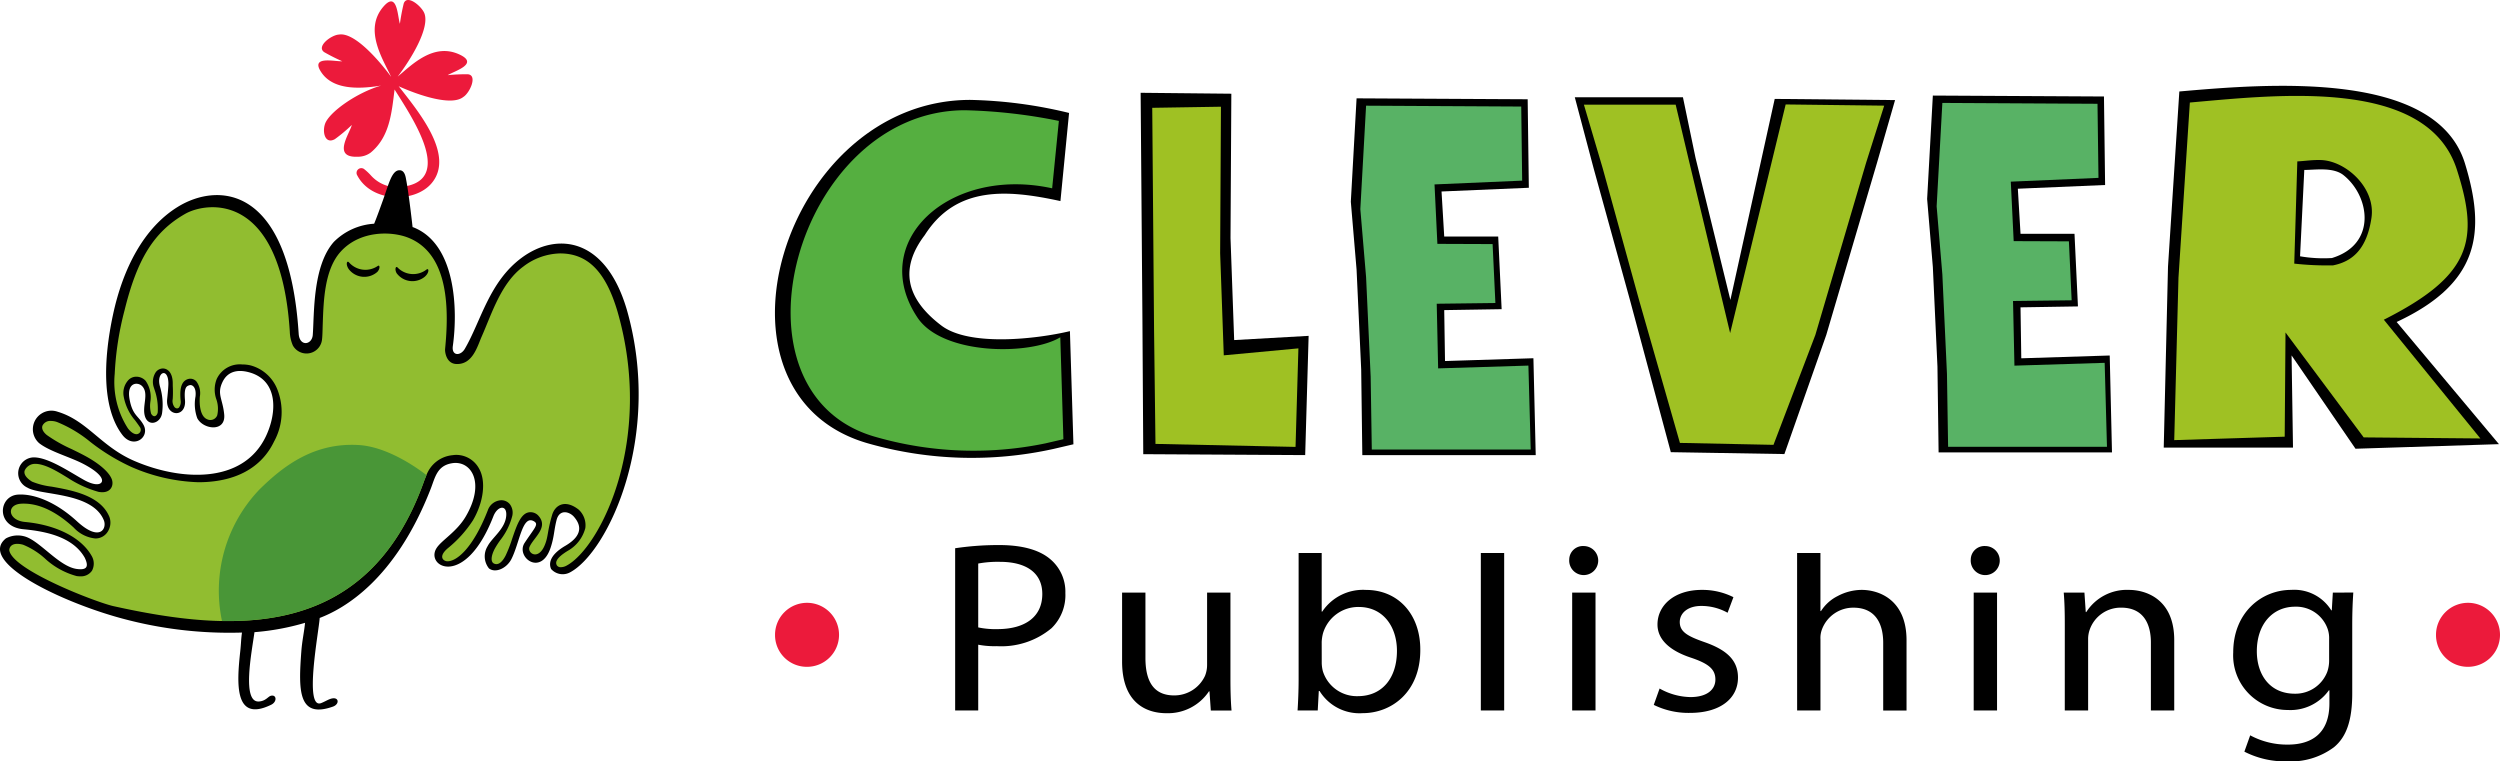 <?xml version="1.0" encoding="UTF-8"?> <svg xmlns="http://www.w3.org/2000/svg" id="Слой_1" data-name="Слой 1" viewBox="0 0 285.463 86.94"> <defs> <style>.cls-1{fill:#55af40;}.cls-2{fill:#9fc123;}.cls-3{fill:#58b265;}.cls-4{fill:#ec1a3b;}.cls-5{fill:#91bd30;}.cls-6{fill:#499637;}</style> </defs> <title>logo_en</title> <path d="M121.088,22.953l.986-10.063a51.726,51.726,0,0,0-11.289-1.49C89.31,11.412,79.319,45.189,99.3,50.672a43.2,43.2,0,0,0,20.979.586l2.292-.535-.4-12.919c-3.816.908-11.493,1.785-14.681-.641q-6.173-4.687-1.9-10.318c3.608-5.692,9.488-5.2,15.5-3.891" transform="translate(-0.002 0.007)"></path> <path class="cls-1" d="M120.142,21.5l.767-7.7A60.416,60.416,0,0,0,110.2,12.581c-19.346,0-28.1,32.394-10.114,37.331a40.482,40.482,0,0,0,19.272.711l2.068-.479-.354-11.64c-3.439,2.091-13.423,2.063-16.3-2.237-5.758-8.624,3.554-17.35,15.37-14.772" transform="translate(-0.002 0.007)"></path> <polygon points="130.244 10.595 140.601 10.701 140.507 27.183 140.924 38.83 149.426 38.35 149.033 51.966 130.543 51.86 130.448 36.499 130.244 10.595"></polygon> <polygon class="cls-2" points="131.569 12.311 139.414 12.185 139.324 28.926 139.737 40.573 148.259 39.779 147.932 51.029 131.938 50.687 131.777 37.692 131.569 12.311"></polygon> <polygon points="154.901 11.228 174.437 11.334 174.57 21.44 164.602 21.865 164.909 27.006 171.072 27.006 171.465 35.304 164.909 35.41 164.999 41.224 175.093 40.905 175.357 51.967 155.557 51.967 155.428 42.183 154.901 30.799 154.244 23.036 154.901 11.228"></polygon> <polygon points="220.702 10.912 240.242 11.018 240.372 21.124 230.407 21.549 230.714 26.694 236.877 26.694 237.271 34.988 230.714 35.094 230.801 40.912 240.899 40.593 241.158 51.654 221.359 51.654 221.229 41.867 220.702 30.487 220.05 22.72 220.702 10.912"></polygon> <polygon class="cls-3" points="155.987 12.068 173.703 12.166 173.809 20.625 163.801 21.058 164.128 27.846 170.433 27.87 170.751 34.599 164.053 34.682 164.214 42.064 174.521 41.745 174.784 51.333 156.639 51.333 156.51 43.023 155.987 31.643 155.33 23.876 155.987 12.068"></polygon> <polygon class="cls-3" points="221.788 11.752 239.504 11.851 239.615 20.31 229.603 20.742 229.933 27.534 236.238 27.558 236.552 34.288 229.858 34.37 230.019 41.752 240.322 41.43 240.585 51.017 222.445 51.017 222.315 42.707 221.788 31.328 221.136 23.56 221.788 11.752"></polygon> <polygon points="179.82 11.109 192.167 11.109 193.606 18.027 197.585 34.248 202.646 11.294 216.388 11.428 214.333 18.57 208.535 38.24 203.751 51.848 190.783 51.632 186.137 34.332 181.974 19.242 179.82 11.109"></polygon> <polygon class="cls-2" points="180.859 11.954 191.338 11.954 192.777 18.031 197.556 38.035 203.897 11.926 215.147 12.064 213.087 18.569 207.289 38.239 202.506 50.794 191.822 50.573 187.176 34.332 183.013 19.241 180.859 11.954"></polygon> <path d="M263.118,19.4l-.484,9.857a15.681,15.681,0,0,0,3.64.2c5.153-1.569,4.344-7.059,1.321-9.464-1.179-.944-3.245-.594-4.477-.594m-14.269-8.96c10.122-.888,29.332-2.488,32.614,8.22,2.456,8,1.56,13.73-7.8,18.1l11.682,13.95-16.379.523-7.3-10.656.162,10.526h-14.76l.487-20.66Z" transform="translate(-0.002 0.007)"></path> <path class="cls-2" d="M262.322,18.416l-.35,11.678a33.839,33.839,0,0,0,4.433.2c2.305-.46,3.861-1.958,4.382-5.414.512-3.4-2.89-6.522-5.78-6.613-.987-.031-1.987.129-2.685.154M250.05,11.7c10.126-.888,27.256-2.909,30.534,7.8,2.524,7.94,1.588,11.977-8.384,17l11.023,13.558L269.9,49.937l-8.927-11.981-.092,11.9-12.614.393.484-18.545Z" transform="translate(-0.002 0.007)"></path> <path class="cls-4" d="M92.092,76.133A3.654,3.654,0,1,0,88.5,72.419v.058a3.623,3.623,0,0,0,3.59,3.656h0" transform="translate(-0.002 0.007)"></path> <path class="cls-4" d="M281.75,76.133a3.654,3.654,0,1,0-3.592-3.715v.059a3.622,3.622,0,0,0,3.588,3.656h0" transform="translate(-0.002 0.007)"></path> <path class="cls-4" d="M45.056,10.215c1.982,3.152,6.54,9.874,1.484,11A4.072,4.072,0,0,1,42.333,20a6.352,6.352,0,0,0-.771-.714.543.543,0,0,0-.763.74c1.626,3.109,6.547,3.171,8.476.9,2.717-3.195-1.514-8.217-3.748-11.084,2.275,1.027,6.04,2.3,7.376,1.224.747-.462,1.657-2.485.524-2.592a21.115,21.115,0,0,0-2.3.1c.734-.462,3.583-1.274,1.408-2.325-3-1.451-5.491,1.139-7.125,2.493,1.515-1.975,3.692-5.55,3.049-7.228C48.137.691,46.466-.7,46.1.4a22.351,22.351,0,0,0-.434,2.309c-.276-.836-.285-3.83-1.9-1.939-2.242,2.627-.06,5.935.9,8-1.481-2.022-4.231-5.119-5.952-4.831-.872.037-2.634,1.357-1.692,2.009a21.587,21.587,0,0,0,2.066,1.042c-.865.045-3.781-.7-2.342,1.339,1.514,2.147,4.936,1.724,6.772,1.437-2.834.822-5.96,3.063-6.405,4.383-.337,1,.045,2.345,1.132,1.728a18,18,0,0,0,1.932-1.619c-.264,1.019-2.271,3.754.661,3.632a2.443,2.443,0,0,0,1.5-.479C44.5,15.615,44.722,12.9,45.056,10.215Z" transform="translate(-0.002 0.007)"></path> <path d="M46.391,20.586c-.061-.326-.144-1.154-.768-1.155-.88,0-1.221,1.548-1.881,3.385-.254.708-.683,1.91-.968,2.6l-.051.122a7.122,7.122,0,0,0-4.6,2.075c-2.447,2.759-2.227,8.277-2.407,10.623-.088,1.158-1.512,1.372-1.609-.14-1.1-17.037-9.234-17.31-13.818-14.474-3.82,2.363-6.233,6.936-7.385,12.312-1.1,5.15-1.29,10.613,1.062,13.709,1.276,1.679,3.192.282,2.427-1.128-.567-1.046-1.267-1.07-1.6-2.956-.346-1.937.973-2,1.469-1.442.781.875-.094,2.312.312,3.474s1.782.718,1.937-.438a7.177,7.177,0,0,0-.234-3c-.488-1.671.942-2.3.953-.365,0,.435-.095,1.338-.14,1.771-.213,2.06,2.212,2.183,2.035.119-.127-1.466.182-1.6.512-1.7s.812.25.687,1.3a4.742,4.742,0,0,0,.2,2.462c.675,1.313,3.275,1.631,3.079-.422-.172-1.8-.86-2.313-.193-3.708.551-1.152,1.627-1.474,2.985-1.12,3.426.9,3.248,4.648,1.958,7.344-2.617,5.468-9.74,5.073-15.032,2.781-3.8-1.645-5.354-4.6-8.75-5.612a2.12,2.12,0,0,0-2.1,3.591c1.2.952,3.552,1.584,5.067,2.38,1.938,1.017,2.312,1.78,2.037,2.12-.242.3-.951.282-2.007-.313-1.681-.946-4.066-2.572-5.722-2.562a1.811,1.811,0,0,0-.708,3.458c1.487.9,7.4.489,8.719,3.719.382.937-.437,2.535-3.063.125-2.434-2.233-4.934-3.17-6.74-3.052-2.223.146-2.583,3.667.646,3.958,2.818.255,5.7.983,6.979,3.25.468.983.292,1.448-.916,1.282-2.079-.287-4.309-3.346-6.042-3.74a2.858,2.858,0,0,0-2.042.25c-3.2,2.565,5.615,6.927,12.406,8.906a46.9,46.9,0,0,0,14.55,1.847c-.109.7-.1,1.22-.2,2.138-.41,3.749-.675,8.148,3.525,6.109.74-.359.615-1.234-.069-1.015-.294.1-.566.593-1.331.64-1.964.12-.811-5.649-.5-7.917a28.116,28.116,0,0,0,5.773-1.067c-.089.991-.332,2.018-.425,3.281-.317,4.323-.421,7.719,3.615,6.285.817-.29.693-1.264-.38-.848-.281.109-.568.285-.955.442-2.011.819-.271-8.219-.182-9.716h0c2.732-1.044,8.6-4.293,12.671-14.732.509-1.3.718-2.667,2.459-2.938,2.166-.337,3.821,2.208,1.547,6.086-1.025,1.749-2.739,2.692-3.327,3.6-1.365,2.112,3.228,4.721,6.478-3.612.485-1.243,1.593-1.378,1.47-.042-.137,1.49-1.613,2.455-2.126,3.448a2.2,2.2,0,0,0,.156,2.531c.731.576,2.023,0,2.563-1.062.969-1.912,1.244-5.13,2.6-4.3.556.338,0,.786-1.089,2.446-1.051,1.594,1.84,3.889,2.958.573.428-1.269.381-1.975.687-3.175.329-1.291,1.48-.97,2-.361.53.626,1.358,1.923-1,3.3-1.944,1.139-1.851,2.153-1.619,2.652a1.761,1.761,0,0,0,2.167.375c4.31-2.3,10.635-15.547,6.458-30.045-2.447-8.241-8-8.806-11.966-5.888-3.753,2.761-4.67,7.264-6.52,10.42-.494.841-1.524.815-1.364-.324.583-4.147.357-11.666-4.528-13.565l-.068-.015S46.7,22.2,46.391,20.586Z" transform="translate(-0.002 0.007)"></path> <path class="cls-5" d="M70.509,35.555c-1.365-4.6-3.424-6.625-6.563-6.625a7.16,7.16,0,0,0-4.2,1.508c-2.528,1.859-3.588,5.374-4.732,7.961-.5,1.123-1.035,3.265-2.938,3.156-1.093-.062-1.287-1.332-1.25-1.718.424-4.316.538-10.858-4.25-12.719-1.888-.734-5.481-.83-7.687,1.625-1.832,2.038-1.941,5.555-2.035,8.248-.026.748-.026,1.4-.1,1.9a1.782,1.782,0,0,1-3.313.547,4.3,4.3,0,0,1-.348-1.584C32.056,21.682,23.524,23.068,21.17,24.4c-3.659,2.073-5.531,5.281-6.948,11.031A35.027,35.027,0,0,0,13.1,42.685a9.773,9.773,0,0,0,1.5,6.209c.323.427.714.722,1.065.671a.507.507,0,0,0,.312-.8c-.186-.282-.372-.531-.551-.773a5.709,5.709,0,0,1-1.292-2.687,2.17,2.17,0,0,1,.471-1.849,1.244,1.244,0,0,1,.97-.449,1.437,1.437,0,0,1,1.056.47,3.293,3.293,0,0,1,.543,2.392,3.289,3.289,0,0,0,.086,1.364c.331.555.708.186.752-.167a6.541,6.541,0,0,0-.374-2.609l-.059-.191a1.989,1.989,0,0,1,.2-1.758,1.033,1.033,0,0,1,.821-.441c.516,0,1.121.443,1.128,1.693,0,.119,0,.271.008.439a12.5,12.5,0,0,1-.011,1.355,1.156,1.156,0,0,0,.206.926.4.4,0,0,0,.288.146.307.307,0,0,0,.229-.108,1.114,1.114,0,0,0,.176-.822c-.085-.992-.063-2.165.873-2.427a.9.9,0,0,1,.242-.033.939.939,0,0,1,.692.315,2.272,2.272,0,0,1,.389,1.749c-.069.851.033,2.234.828,2.563a.839.839,0,0,0,1.126-.374c.012-.024.023-.049.033-.074a3.326,3.326,0,0,0-.119-1.879,3.307,3.307,0,0,1,.056-2.258,2.9,2.9,0,0,1,2.9-1.671,4.161,4.161,0,0,1,.994.115,4.563,4.563,0,0,1,3.013,2.686A7,7,0,0,1,31.3,50.4c-1.465,3.062-4.485,4.656-8.656,4.656a20.607,20.607,0,0,1-7.627-1.739,23.313,23.313,0,0,1-4.719-2.88,14.65,14.65,0,0,0-3.773-2.252,2.1,2.1,0,0,0-.688-.125.981.981,0,0,0-.987.542c-.116.332.07.724.51,1.074a16.588,16.588,0,0,0,2.827,1.6c.646.315,1.314.641,1.888.972,1.66.961,2.492,1.862,2.71,2.522.234.708-.183,1.646-1.541,1.383a12.486,12.486,0,0,1-3.455-1.569c-1.24-.762-2.646-1.626-3.762-1.626a1.293,1.293,0,0,0-1.213.782c-.151.546.471,1.019.855,1.253a8.719,8.719,0,0,0,2.254.571c2.35.422,5.568,1,6.576,3.465a1.906,1.906,0,0,1-.216,1.707,1.642,1.642,0,0,1-1.4.743,3.885,3.885,0,0,1-2.462-1.242C6.441,58.416,4.525,57.5,2.718,57.5c-.113,0-.224,0-.335.011-.684.045-1.13.392-1.137.883s.5,1.095,1.619,1.2c3.58.336,6.422,1.783,7.6,3.872a1.718,1.718,0,0,1,.041,1.692,1.523,1.523,0,0,1-1.354.644,2.981,2.981,0,0,1-.389-.028,8.65,8.65,0,0,1-3.671-2.047A8.536,8.536,0,0,0,2.633,62.19c-1.477-.388-1.6.5-1.569.66.427,2.278,9.972,5.928,11.885,6.354,13.642,3.034,28.977,3.976,35.479-14.277.082-.231.184-.453.268-.677a3.528,3.528,0,0,1,2.994-2.282,2.788,2.788,0,0,1,.437-.034A2.968,2.968,0,0,1,54.7,53.493c.842,1.469.5,3.881-.694,5.914a13.663,13.663,0,0,1-2.866,3.183c-1.174,1-.471,1.481-.075,1.493,1.092.033,2.962-1.524,4.637-5.819a1.7,1.7,0,0,1,1.539-1.152,1.25,1.25,0,0,1,.981.457,1.611,1.611,0,0,1,.252,1.415,7.483,7.483,0,0,1-1.357,2.7,9.818,9.818,0,0,0-.63.983c-.414.8-.48,1.48-.083,1.674.511.249.98-.214,1.349-.942a15.77,15.77,0,0,0,.731-1.888c.556-1.627,1.036-3.032,2.085-3.032a1.209,1.209,0,0,1,.929.422c1.168,1.328-.575,2.478-1.032,3.54-.294.682,1,1.634,1.753-.236.4-.988.26-1.477.823-3.4.341-1.164,1.5-1.825,3.033-.622a2.412,2.412,0,0,1,.762,2.109,4.19,4.19,0,0,1-1.86,2.512c-1.731,1.014-1.5,1.52-1.395,1.736a.514.514,0,0,0,.478.218,1.375,1.375,0,0,0,.626-.174C68.514,62.543,74.754,50.29,70.509,35.555Zm-27.4-4.535a2.237,2.237,0,0,1-3.159-.144c-.032-.035-.063-.072-.093-.109-.411-.542-.26-1.083-.007-.818a2.491,2.491,0,0,0,3.293.409c.222-.154.3.27-.038.662Zm5.421.553a2.236,2.236,0,0,1-3.15-.274c-.031-.037-.061-.074-.089-.113-.251-.449-.095-.853.1-.655a2.49,2.49,0,0,0,3.309.242c.292-.211.335.349-.174.8Z" transform="translate(-0.002 0.007)"></path> <path class="cls-6" d="M29.613,55.9A16.721,16.721,0,0,0,25.35,70.9c9.616.18,18.518-3.176,23.078-15.975.082-.231.184-.453.268-.677,0,0-3.916-3.195-7.69-3.435C35.915,50.491,32.393,53.15,29.613,55.9Z" transform="translate(-0.002 0.007)"></path> <path d="M265.954,75.39a3.939,3.939,0,0,1-.21,1.308,3.892,3.892,0,0,1-3.706,2.506c-2.883,0-4.339-2.2-4.339-4.841,0-3.122,1.822-5.095,4.371-5.095a3.807,3.807,0,0,1,3.732,2.588,3.233,3.233,0,0,1,.152,1.113Zm.424-7.733-.121,2.028H266.2a4.971,4.971,0,0,0-4.585-2.335c-3.37,0-6.612,2.584-6.612,7.149a6.233,6.233,0,0,0,6.246,6.565,5.377,5.377,0,0,0,4.675-2.249h.062v1.5c0,3.394-2,4.7-4.737,4.7a8.848,8.848,0,0,1-4.308-1.058l-.665,1.864a10.2,10.2,0,0,0,4.884,1.109,8.256,8.256,0,0,0,5.339-1.611c1.425-1.168,2.094-3.063,2.094-6.149V71.354c0-1.638.059-2.724.121-3.7ZM235.769,81.119h2.666V73.024a3.245,3.245,0,0,1,.183-1.14,3.754,3.754,0,0,1,3.584-2.507c2.518,0,3.4,1.81,3.4,3.982v7.76h2.665V73.078c0-4.615-3.152-5.728-5.183-5.728a5.492,5.492,0,0,0-4.857,2.529h-.063l-.151-2.222h-2.363c.094,1.113.121,2.253.121,3.643ZM226.7,62.345a1.559,1.559,0,0,0-1.666,1.525,1.658,1.658,0,1,0,1.666-1.525m1.335,5.312h-2.666V81.119h2.666ZM205.207,81.115l2.665,0V73a2.764,2.764,0,0,1,.183-1.172,3.811,3.811,0,0,1,3.581-2.448c2.522,0,3.4,1.837,3.4,4.009v7.733H217.7V73.106c0-4.643-3.152-5.756-5.125-5.756a5.9,5.9,0,0,0-2.732.7,4.792,4.792,0,0,0-1.911,1.72h-.063V63.135h-2.665Zm-16.369-.634a8.987,8.987,0,0,0,4.125.914c3.491,0,5.491-1.666,5.491-4.028,0-2-1.3-3.176-3.853-4.063-1.91-.669-2.794-1.171-2.794-2.284,0-1,.884-1.837,2.46-1.837a6.112,6.112,0,0,1,3,.778l.666-1.779a7.866,7.866,0,0,0-3.608-.832c-3.156,0-5.063,1.778-5.063,3.95,0,1.611,1.241,2.95,3.88,3.81,1.973.669,2.732,1.311,2.732,2.479,0,1.113-.911,2-2.853,2a7.4,7.4,0,0,1-3.518-.977Zm-7.986-18.136a1.559,1.559,0,0,0-1.666,1.525,1.657,1.657,0,1,0,1.666-1.525m1.334,5.312h-2.665V81.119h2.665ZM169.091,81.119h2.665V63.135h-2.665ZM150.92,73.3a4.581,4.581,0,0,1,.151-1,4.206,4.206,0,0,1,4.068-3c2.856,0,4.374,2.308,4.374,5.009,0,3.09-1.67,5.176-4.464,5.176a4.067,4.067,0,0,1-4-2.864,4.189,4.189,0,0,1-.124-.891Zm-.452,7.819.121-2.222h.09a5.349,5.349,0,0,0,4.915,2.529c3.281,0,6.585-2.389,6.585-7.2.027-4.094-2.545-6.872-6.188-6.872a5.6,5.6,0,0,0-5.009,2.475h-.062v-6.69h-2.635V77.643c0,1.195-.058,2.557-.12,3.476ZM140.5,67.657h-2.666v8.262a3.318,3.318,0,0,1-.241,1.253,3.86,3.86,0,0,1-3.522,2.227c-2.428,0-3.277-1.728-3.277-4.285V67.657h-2.666V75.53c0,4.729,2.756,5.9,5.064,5.9a5.618,5.618,0,0,0,4.857-2.5h.058l.152,2.195h2.366c-.093-1.059-.125-2.281-.125-3.67Zm-28.8-3.316a12.244,12.244,0,0,1,2.491-.194c2.915,0,4.826,1.2,4.826,3.673,0,2.592-1.942,4.009-5.13,4.009a9.541,9.541,0,0,1-2.187-.195Zm-2.634,16.778H111.7V73.608a9.834,9.834,0,0,0,2.125.167,8.947,8.947,0,0,0,6.25-2.055,5.271,5.271,0,0,0,1.576-4.009,4.85,4.85,0,0,0-1.786-3.922c-1.214-1-3.125-1.557-5.736-1.557a33.17,33.17,0,0,0-5.063.362Z" transform="translate(-0.002 0.007)"></path> </svg> 